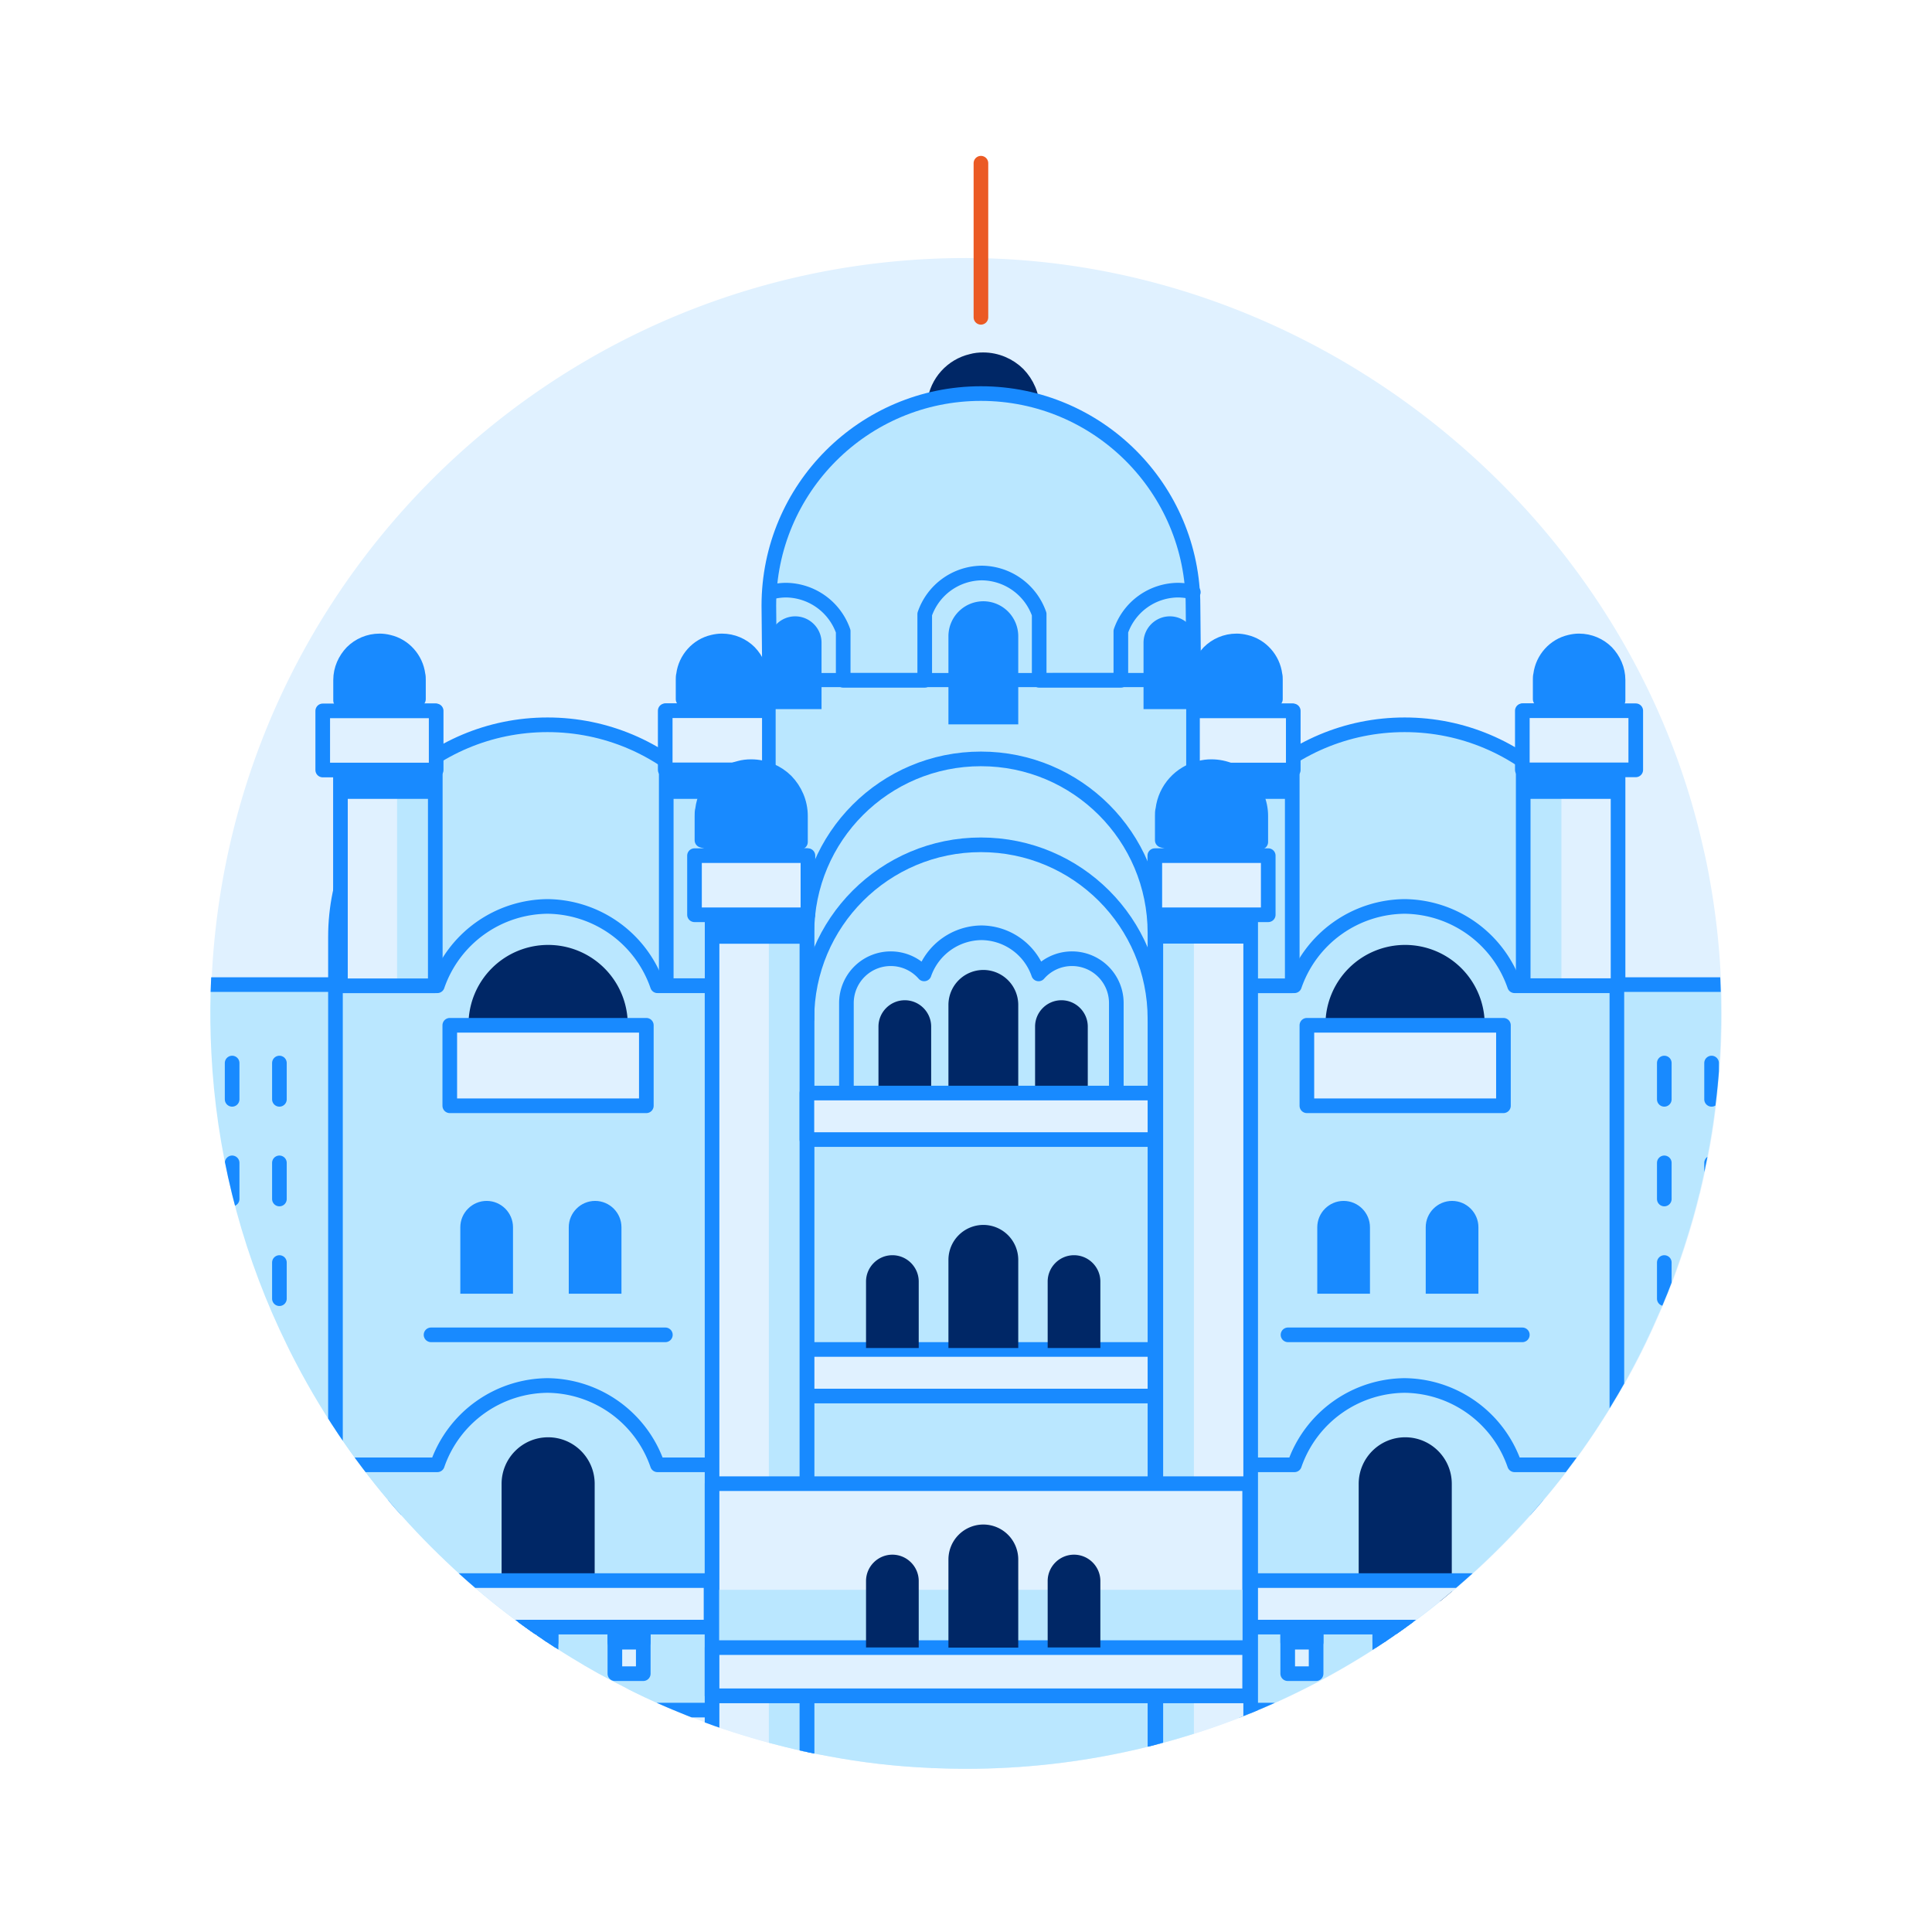 <svg id="Layer_1" xmlns="http://www.w3.org/2000/svg" viewBox="0 0 132 132"><defs><clipPath id="clippath"><path d="M117.59 69.24c0 .46 0 .91-.02 1.36-.01.52-.03 1.03-.06 1.54a46.618 46.618 0 0 1-.23 2.76c-.07.66-.16 1.31-.25 1.96-.01.09-.03.17-.04.25-.03.23-.07.46-.11.68-.04.27-.09.53-.14.79-.07.41-.15.81-.24 1.22 0 .02-.01.05-.01.07-.01.03-.01.05-.02.08-.1.5-.22 1-.34 1.5 0 .05-.02.1-.04.15-.13.55-.28 1.1-.43 1.64-.19.67-.4 1.34-.61 2-.16.48-.32.96-.49 1.43-.2.57-.41 1.13-.63 1.68-.21.53-.44 1.06-.68 1.59-1.05 2.43-2.3 4.77-3.72 6.98a49.898 49.898 0 0 1-4.15 5.64c-9.46 11.19-23.6 18.29-39.4 18.29-.75 0-1.5-.02-2.25-.05-.06 0-.11 0-.17-.01-2.4-.1-4.76-.38-7.07-.82-.54-.1-1.08-.2-1.61-.32-.45-.1-.9-.21-1.35-.32-.74-.18-1.48-.38-2.21-.6-1.72-.5-3.4-1.1-5.03-1.78-1-.41-1.99-.85-2.96-1.33-.23-.11-.46-.23-.69-.36-1.21-.6-2.4-1.26-3.55-1.97a49.993 49.993 0 0 1-8.63-6.62 51.795 51.795 0 0 1-7.35-8.69 51.87 51.87 0 0 1-3.29-5.64c-.18-.36-.35-.72-.52-1.08-.07-.14-.14-.29-.21-.44a51.032 51.032 0 0 1-4.65-18.89 51.814 51.814 0 0 1 1.7-16.13c5.91-21.98 25.99-38.17 49.84-38.17s45.15 17.19 50.33 40.21c.19.79.35 1.59.49 2.4.52 2.92.79 5.93.79 9Z" style="fill:none"/></clipPath><style>.cls-3{fill:none}.cls-3,.cls-4,.cls-5,.cls-6{stroke-linecap:round;stroke-linejoin:round;stroke:#188aff}.cls-4,.cls-9{fill:#e0f1ff}.cls-10,.cls-5{fill:#188aff}.cls-11,.cls-6{fill:#bae7ff}.cls-12{fill:#002766}</style></defs><path class="cls-9" d="M117.63 69.24c0 .46 0 .91-.02 1.36-.01.52-.03 1.03-.06 1.54a46.618 46.618 0 0 1-.23 2.76c-.07.66-.16 1.31-.25 1.96-.01.09-.03.17-.04.25-.03.23-.07.46-.11.68-.04.27-.09.53-.14.79-.07.41-.15.81-.24 1.22 0 .02-.01.05-.01.07-.01.03-.01.05-.02.08-.1.5-.22 1-.34 1.5 0 .05-.02.1-.04.15-.13.55-.28 1.1-.43 1.64-.19.67-.4 1.34-.61 2-.16.48-.32.96-.49 1.43-.2.57-.41 1.13-.63 1.68-.21.53-.44 1.06-.68 1.59-1.05 2.43-2.3 4.77-3.72 6.98a49.898 49.898 0 0 1-4.15 5.64c-9.46 11.19-23.6 18.29-39.4 18.29-.75 0-1.5-.02-2.25-.05-.06 0-.11 0-.17-.01-2.4-.1-4.76-.38-7.07-.82-.54-.1-1.08-.2-1.61-.32-.45-.1-.9-.21-1.35-.32-.74-.18-1.48-.38-2.21-.6-1.72-.5-3.4-1.1-5.03-1.78-1-.41-1.99-.85-2.96-1.33-.23-.11-.46-.23-.69-.36-1.21-.6-2.4-1.26-3.55-1.97a49.993 49.993 0 0 1-8.63-6.62 51.795 51.795 0 0 1-7.35-8.69 51.87 51.87 0 0 1-3.29-5.64c-.18-.36-.35-.72-.52-1.08-.07-.14-.14-.29-.21-.44a51.032 51.032 0 0 1-4.65-18.89 51.814 51.814 0 0 1 1.7-16.13c5.91-21.98 25.99-38.17 49.84-38.17s45.15 17.19 50.33 40.21c.19.79.35 1.59.49 2.4.52 2.92.79 5.93.79 9Z"/><path style="stroke:#eb5a24;stroke-linecap:round;stroke-linejoin:round;fill:none" d="M67.02 21.68V11.15"/><g style="clip-path:url(#clippath)"><path class="cls-6" d="M8.48 67.27h115.01V103H8.48z"/><path class="cls-6" d="M110.47 64.01v52.83H81.48V64.01c0-8.01 6.49-14.49 14.49-14.49s14.5 6.48 14.5 14.49Z"/><path class="cls-3" d="M110.35 67.35h-6.87a8.037 8.037 0 0 0-7.6-5.42h.16a8.04 8.04 0 0 0-7.6 5.42h-7.08M110.35 100.08h-6.87a8.037 8.037 0 0 0-7.6-5.42h.16a8.04 8.04 0 0 0-7.6 5.42h-7.08"/><path class="cls-10" d="M99.21 82.05c.99 0 1.8.81 1.8 1.8v4.54h-3.6v-4.54c0-.99.81-1.8 1.8-1.8ZM91.8 82.05c.99 0 1.8.81 1.8 1.8v4.54H90v-4.54c0-.99.81-1.8 1.8-1.8Z"/><path class="cls-12" d="M96.01 98.2c1.75 0 3.18 1.42 3.18 3.18v8.02h-6.36v-8.02c0-1.75 1.42-3.18 3.18-3.18ZM90.56 70A5.44 5.44 0 0 1 96 64.56a5.44 5.44 0 0 1 5.44 5.44H90.55Z"/><path class="cls-4" d="M89.29 70.05h13.43v5.5H89.29z"/><path class="cls-3" d="M88 91.2h16.01"/><path class="cls-9" transform="rotate(180 107.315 58.125)" d="M104.08 48.57h6.48v19.11h-6.48z"/><path class="cls-11" transform="rotate(180 105.38 58.125)" d="M104.08 48.57h2.6v19.11h-2.6z"/><path class="cls-3" transform="rotate(180 107.315 57.955)" d="M104.08 48.57h6.48v18.78h-6.48z"/><path class="cls-4" transform="rotate(180 107.885 50.585)" d="M104.01 48.57h7.75v4.04h-7.75z"/><path class="cls-10" transform="rotate(180 107.315 53.59)" d="M104.08 52.6h6.48v1.98h-6.48z"/><path class="cls-5" d="M110.55 46.45v1.41h-4.99l-.33-.09v-1.32c0-.12 0-.24.03-.35.14-1.09.95-1.99 2-2.23.2-.05.41-.08.62-.08.74 0 1.41.3 1.89.78.47.49.78 1.16.78 1.89Z"/><path class="cls-9" d="M81.81 48.57h6.48v19.11h-6.48z"/><path class="cls-11" d="M85.69 48.57h2.6v19.11h-2.6z"/><path class="cls-3" d="M81.81 48.57h6.48v18.78h-6.48z"/><path class="cls-4" d="M80.61 48.57h7.75v4.04h-7.75z"/><path class="cls-10" d="M81.81 52.6h6.48v1.98h-6.48z"/><path class="cls-5" d="M81.82 46.45v1.41h4.99l.33-.09v-1.32c0-.12 0-.24-.03-.35-.14-1.09-.95-1.99-2-2.23-.2-.05-.41-.08-.62-.08-.74 0-1.41.3-1.89.78-.47.49-.78 1.16-.78 1.89Z"/><path class="cls-4" d="M83.35 107.99h23.78v3.18H83.35zM87.98 111.17h1.94v3.18h-1.94z"/><path class="cls-5" d="M87.98 111.17h1.94v1.03h-1.94z"/><path class="cls-4" d="M94.27 111.17h1.94v3.18h-1.94z"/><path class="cls-5" d="M94.27 111.17h1.94v1.03h-1.94z"/><path class="cls-4" d="M100.56 111.17h1.94v3.18h-1.94z"/><path class="cls-5" d="M100.56 111.17h1.94v1.03h-1.94z"/><path class="cls-6" d="M51.91 64.01v52.83H22.92V64.01c0-8.01 6.49-14.49 14.49-14.49s14.5 6.48 14.5 14.49Z"/><path class="cls-3" d="M51.79 67.35h-6.87a8.037 8.037 0 0 0-7.6-5.42h.16a8.04 8.04 0 0 0-7.6 5.42H22.8M51.79 100.08h-6.87a8.037 8.037 0 0 0-7.6-5.42h.16a8.04 8.04 0 0 0-7.6 5.42H22.8"/><path class="cls-10" d="M40.66 82.05c.99 0 1.8.81 1.8 1.8v4.54h-3.6v-4.54c0-.99.81-1.8 1.8-1.8ZM33.25 82.05c.99 0 1.8.81 1.8 1.8v4.54h-3.6v-4.54c0-.99.81-1.8 1.8-1.8Z"/><path class="cls-12" d="M37.45 98.2c1.75 0 3.18 1.42 3.18 3.18v8.02h-6.36v-8.02c0-1.75 1.42-3.18 3.18-3.18ZM32.01 70a5.44 5.44 0 0 1 5.44-5.44A5.44 5.44 0 0 1 42.89 70H32Z"/><path class="cls-4" d="M30.73 70.05h13.43v5.5H30.73z"/><path class="cls-3" d="M29.45 91.2h16.01"/><path class="cls-9" transform="rotate(180 48.76 58.125)" d="M45.52 48.57H52v19.11h-6.48z"/><path class="cls-11" transform="rotate(180 46.825 58.125)" d="M45.52 48.57h2.6v19.11h-2.6z"/><path class="cls-3" transform="rotate(180 48.76 57.955)" d="M45.52 48.57H52v18.78h-6.48z"/><path class="cls-4" transform="rotate(180 49.33 50.585)" d="M45.46 48.57h7.75v4.04h-7.75z"/><path class="cls-10" transform="rotate(180 48.76 53.59)" d="M45.52 52.6H52v1.98h-6.48z"/><path class="cls-5" d="M51.99 46.45v1.41H47l-.33-.09v-1.32c0-.12 0-.24.03-.35.14-1.09.95-1.99 2-2.23.2-.05.41-.08.62-.08.74 0 1.41.3 1.89.78.47.49.78 1.16.78 1.89Z"/><path class="cls-9" d="M23.26 48.57h6.48v19.11h-6.48z"/><path class="cls-11" d="M27.13 48.57h2.6v19.11h-2.6z"/><path class="cls-3" d="M23.26 48.57h6.48v18.78h-6.48z"/><path class="cls-4" d="M22.05 48.57h7.75v4.04h-7.75z"/><path class="cls-10" d="M23.26 52.6h6.48v1.98h-6.48z"/><path class="cls-5" d="M23.27 46.45v1.41h4.99l.33-.09v-1.32c0-.12 0-.24-.03-.35-.14-1.09-.95-1.99-2-2.23-.2-.05-.41-.08-.62-.08-.74 0-1.41.3-1.89.78-.47.49-.78 1.16-.78 1.89Z"/><path class="cls-4" d="M24.8 107.99h23.78v3.18H24.8zM29.42 111.17h1.94v3.18h-1.94z"/><path class="cls-5" d="M29.42 111.17h1.94v1.03h-1.94z"/><path class="cls-4" d="M35.71 111.17h1.94v3.18h-1.94z"/><path class="cls-5" d="M35.71 111.17h1.94v1.03h-1.94z"/><path class="cls-4" d="M42.01 111.17h1.94v3.18h-1.94z"/><path class="cls-5" d="M42.01 111.17h1.94v1.03h-1.94z"/><path d="M70.54 27.94v1.79h-6.31l-.42-.12v-1.67c0-.15 0-.3.04-.44.17-1.39 1.2-2.51 2.53-2.82.25-.07.51-.1.79-.1.93 0 1.78.38 2.39.98.6.62.98 1.46.98 2.39Z" style="fill:#002766;stroke:#002766;stroke-linecap:round;stroke-linejoin:round"/><path class="cls-6" d="M52.53 41.38c0-8 6.49-14.49 14.49-14.49s14.49 6.49 14.49 14.49l.05 5.1H52.58l-.05-5.1Z"/><path style="stroke-width:.93px;fill:#bae7ff;stroke:#188aff;stroke-linecap:round;stroke-linejoin:round" d="M52.53 46.48h28.98v12.89H52.53z"/><path class="cls-6" d="M55.13 63.74c0-6.57 5.32-11.89 11.89-11.89s11.89 5.32 11.89 11.89v59.67H55.13V63.74Z"/><path class="cls-3" d="M52.66 40.46c.34-.09.7-.14 1.08-.14h-.08a4.19 4.19 0 0 1 3.95 2.81h0v3.35h5.57v-4.52h0a4.167 4.167 0 0 1 3.95-2.81h-.08A4.19 4.19 0 0 1 71 41.96h0v4.52h5.58v-3.35h0a4.167 4.167 0 0 1 3.95-2.81h-.08c.37 0 .73.05 1.08.14"/><path class="cls-10" d="M67.18 41.08a2.39 2.39 0 0 1 2.39 2.39v6.02H64.8v-6.02a2.39 2.39 0 0 1 2.39-2.39ZM79.93 42.11c.99 0 1.8.81 1.8 1.8v4.54h-3.6v-4.54c0-.99.81-1.8 1.8-1.8ZM54.33 42.11c.99 0 1.8.81 1.8 1.8v4.54h-3.6v-4.54c0-.99.81-1.8 1.8-1.8Z"/><path class="cls-3" d="M55.13 69.61c0-6.57 5.32-11.89 11.89-11.89s11.89 5.32 11.89 11.89"/><path class="cls-3" d="M76.27 77.24v-8.71a3.028 3.028 0 0 0-5.31-1.99h0a4.167 4.167 0 0 0-3.95-2.81h.08a4.19 4.19 0 0 0-3.95 2.81h0a3.028 3.028 0 0 0-5.31 1.99v8.71"/><path class="cls-4" d="M55.13 92.2h23.78v3.18H55.13z"/><path class="cls-9" d="M48.65 58.46h6.48v64.94h-6.48z"/><path class="cls-11" d="M52.53 58.46h2.6v64.94h-2.6z"/><path class="cls-3" d="M48.65 58.46h6.48v64.94h-6.48z"/><path class="cls-4" d="M47.45 58.46h7.75v4.04h-7.75z"/><path class="cls-10" d="M48.65 62.5h6.48v1.98h-6.48z"/><path class="cls-9" transform="rotate(180 82.21 90.935)" d="M78.97 58.46h6.48v64.94h-6.48z"/><path class="cls-11" transform="rotate(180 80.27 90.935)" d="M78.97 58.46h2.6v64.94h-2.6z"/><path class="cls-3" transform="rotate(180 82.21 90.935)" d="M78.97 58.46h6.48v64.94h-6.48z"/><path class="cls-4" transform="rotate(180 82.78 60.48)" d="M78.91 58.46h7.75v4.04h-7.75z"/><path class="cls-10" transform="rotate(180 82.21 63.485)" d="M78.97 62.5h6.48v1.98h-6.48z"/><path class="cls-12" d="M67.18 66.27a2.39 2.39 0 0 1 2.39 2.39v6.02H64.8v-6.02a2.39 2.39 0 0 1 2.39-2.39ZM72.52 68.34c.99 0 1.8.81 1.8 1.8v4.54h-3.6v-4.54c0-.99.81-1.8 1.8-1.8ZM61.82 68.34c.99 0 1.8.81 1.8 1.8v4.54h-3.6v-4.54c0-.99.81-1.8 1.8-1.8ZM67.18 83.69a2.39 2.39 0 0 1 2.39 2.39v6.02H64.8v-6.02a2.39 2.39 0 0 1 2.39-2.39ZM73.38 85.76c.99 0 1.8.81 1.8 1.8v4.54h-3.6v-4.54c0-.99.81-1.8 1.8-1.8ZM60.97 85.76c.99 0 1.8.81 1.8 1.8v4.54h-3.6v-4.54c0-.99.81-1.8 1.8-1.8Z"/><path class="cls-4" d="M55.13 74.68h23.78v3.18H55.13zM48.65 101.37h36.73v14.49H48.65z"/><path class="cls-11" d="M49.14 108.62h35.74v4.46H49.14z"/><path class="cls-4" d="M48.65 112.57h36.73v3.29H48.65z"/><path class="cls-12" d="M67.18 104.16a2.39 2.39 0 0 1 2.39 2.39v6.02H64.8v-6.02a2.39 2.39 0 0 1 2.39-2.39ZM73.38 106.22c.99 0 1.8.81 1.8 1.8v4.54h-3.6v-4.54c0-.99.81-1.8 1.8-1.8ZM60.97 106.22c.99 0 1.8.81 1.8 1.8v4.54h-3.6v-4.54c0-.99.81-1.8 1.8-1.8Z"/><path class="cls-5" d="M86.14 55.74v1.79h-6.31l-.42-.12v-1.67c0-.15 0-.3.04-.44.17-1.39 1.2-2.51 2.53-2.82.25-.07.51-.1.79-.1.93 0 1.78.38 2.39.98.6.62.98 1.46.98 2.39ZM54.69 55.74v1.79h-6.31l-.42-.12v-1.67c0-.15 0-.3.04-.44.17-1.39 1.2-2.51 2.53-2.82.25-.07.51-.1.79-.1.93 0 1.78.38 2.39.98.6.62.98 1.46.98 2.39Z"/><path class="cls-6" d="M19.09 72.63v2.48M15.86 72.63v2.48M12.63 72.63v2.48M19.09 79.45v2.47M15.86 79.45v2.47M12.63 79.45v2.47M19.09 86.26v2.47M15.86 86.26v2.47M12.63 86.26v2.47M19.09 93.07v2.48M15.86 93.07v2.48M12.63 93.07v2.48M120.18 72.63v2.48M116.94 72.63v2.48M113.71 72.63v2.48M120.18 79.45v2.47M116.94 79.45v2.47M113.71 79.45v2.47M120.18 86.26v2.47M116.94 86.26v2.47M113.71 86.26v2.47M120.18 93.07v2.48M116.94 93.07v2.48M113.71 93.07v2.48"/></g></svg>